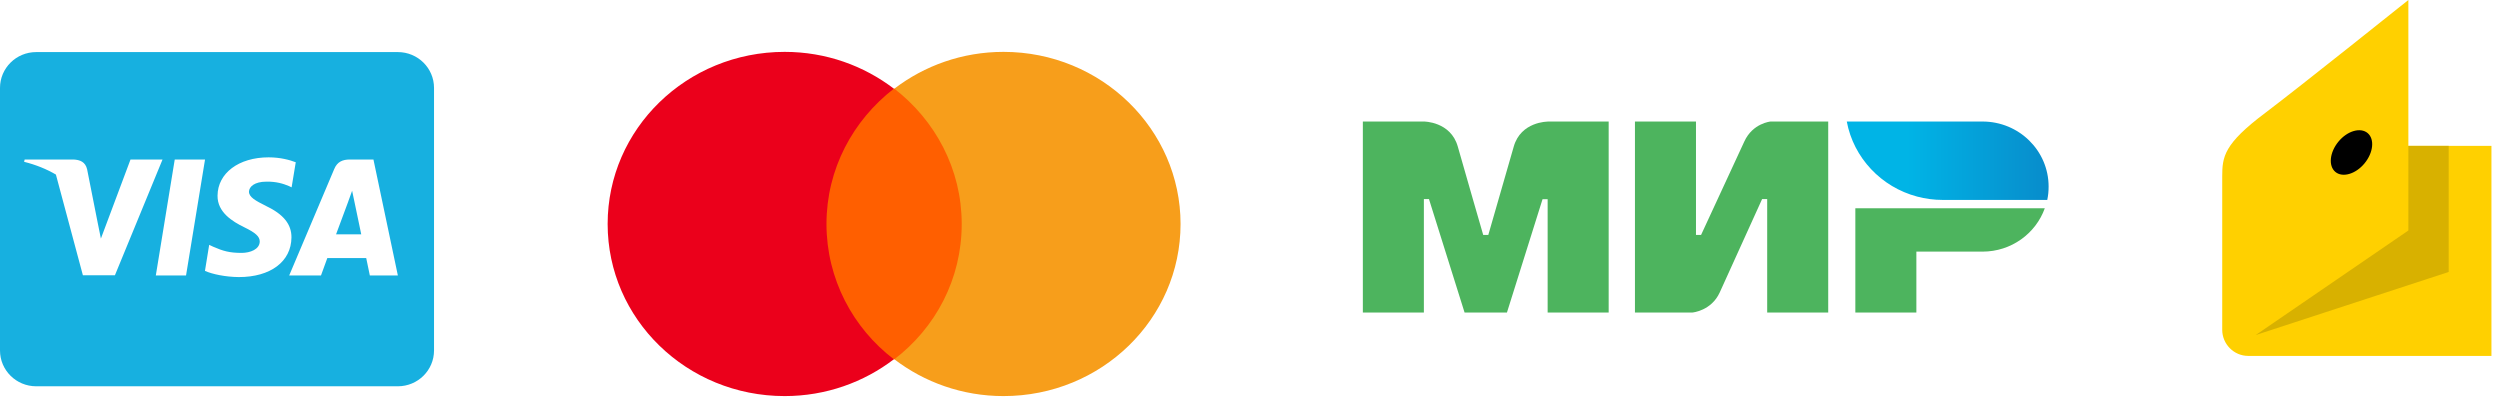 <svg width="288" height="46" viewBox="0 0 288 46" fill="none" xmlns="http://www.w3.org/2000/svg">
<path d="M40.807 23.127C40.807 23.127 41.467 26.324 41.615 26.994H38.715C39.002 26.23 40.104 23.256 40.104 23.256C40.087 23.282 40.391 22.474 40.564 21.976L40.807 23.127ZM50 10.125V40.375C50 42.652 48.134 44.5 45.833 44.5H4.167C1.866 44.5 0 42.652 0 40.375V10.125C0 7.848 1.866 6 4.167 6H45.833C48.134 6 50 7.848 50 10.125ZM13.238 31.712L18.724 18.375H15.035L11.623 27.484L11.25 25.637L10.035 19.501C9.835 18.65 9.219 18.409 8.455 18.375H2.839L2.778 18.641C4.149 18.985 5.373 19.484 6.441 20.111L9.549 31.712H13.238ZM21.432 31.73L23.62 18.375H20.13L17.951 31.73H21.432ZM33.576 27.364C33.594 25.843 32.656 24.683 30.651 23.729C29.427 23.119 28.681 22.706 28.681 22.079C28.698 21.512 29.314 20.927 30.686 20.927C31.823 20.902 32.656 21.168 33.281 21.434L33.594 21.581L34.071 18.693C33.385 18.427 32.292 18.126 30.946 18.126C27.5 18.126 25.078 19.948 25.061 22.543C25.035 24.459 26.797 25.525 28.116 26.169C29.462 26.823 29.922 27.252 29.922 27.828C29.904 28.722 28.828 29.134 27.83 29.134C26.441 29.134 25.694 28.919 24.557 28.421L24.097 28.206L23.611 31.206C24.427 31.575 25.938 31.902 27.5 31.919C31.163 31.927 33.55 30.131 33.576 27.364ZM45.833 31.73L43.021 18.375H40.321C39.488 18.375 38.854 18.616 38.498 19.484L33.316 31.73H36.979C36.979 31.73 37.578 30.08 37.708 29.727H42.188C42.292 30.2 42.604 31.73 42.604 31.73H45.833Z" fill="#17B0E0"/>
<path d="M111.923 10.217H94.077V41.388H111.923V10.217Z" fill="#FF5F00"/>
<path d="M95.21 25.802C95.21 19.469 98.269 13.851 102.972 10.217C99.516 7.573 95.154 5.976 90.395 5.976C79.121 5.976 70 14.843 70 25.802C70 36.762 79.121 45.628 90.395 45.628C95.154 45.628 99.516 44.031 102.972 41.388C98.269 37.808 95.21 32.136 95.21 25.802Z" fill="#EB001B"/>
<path d="M136 25.802C136 36.762 126.879 45.628 115.605 45.628C110.846 45.628 106.484 44.031 103.028 41.388C107.787 37.753 110.79 32.136 110.79 25.802C110.79 19.469 107.73 13.851 103.028 10.217C106.484 7.573 110.846 5.976 115.605 5.976C126.879 5.976 136 14.898 136 25.802Z" fill="#F79E1B"/>
<path fill-rule="evenodd" clip-rule="evenodd" d="M178.288 14V14.01C178.278 14.01 175.202 14 174.382 16.892C173.63 19.543 171.511 26.864 171.452 27.066H170.867C170.867 27.066 168.699 19.582 167.937 16.882C167.117 13.99 164.031 14 164.031 14H157V36H164.031V22.934H164.324H164.617L168.718 36H173.601L177.702 22.944H178.288V36H185.319V14H178.288Z" fill="#4DB45E"/>
<path fill-rule="evenodd" clip-rule="evenodd" d="M203.97 14C203.97 14 201.91 14.182 200.943 16.306L195.963 27.066H195.377V14H188.346V36H194.986C194.986 36 197.144 35.808 198.111 33.694L202.994 22.934H203.58V36H210.611V14H203.97Z" fill="#4DB45E"/>
<path fill-rule="evenodd" clip-rule="evenodd" d="M213.735 23.991V36H220.766V28.987H228.383C231.703 28.987 234.516 26.902 235.561 23.991H213.735Z" fill="#4DB45E"/>
<path fill-rule="evenodd" clip-rule="evenodd" d="M228.383 14H212.749C213.53 18.189 216.724 21.551 220.854 22.646C221.792 22.896 222.778 23.031 223.794 23.031H235.844C235.951 22.531 236 22.022 236 21.494C236 17.353 232.592 14 228.383 14Z" fill="url(#paint0_linear)"/>
<path d="M256 20.345C256 18.045 256.191 16.586 260.939 13.018C264.853 10.069 277.444 0 277.444 0V16.807H287.015V41H258.99C257.348 41 256 39.644 256 37.992V20.345Z" fill="#FFD000"/>
<path d="M277.444 16.807V26.552L259.855 38.597L282.09 31.329V16.807H277.444Z" fill="#D8B100"/>
<path d="M269.397 16.306C270.423 15.067 271.932 14.64 272.753 15.333C273.574 16.026 273.413 17.588 272.387 18.827C271.361 20.065 269.851 20.493 269.03 19.8C268.209 19.107 268.371 17.544 269.397 16.306Z" fill="black"/>
<defs>
<linearGradient id="paint0_linear" x1="212.751" y1="18.515" x2="236" y2="18.515" gradientUnits="userSpaceOnUse">
<stop offset="0.3" stop-color="#00B4E6"/>
<stop offset="1" stop-color="#088CCB"/>
</linearGradient>
</defs>
</svg>

